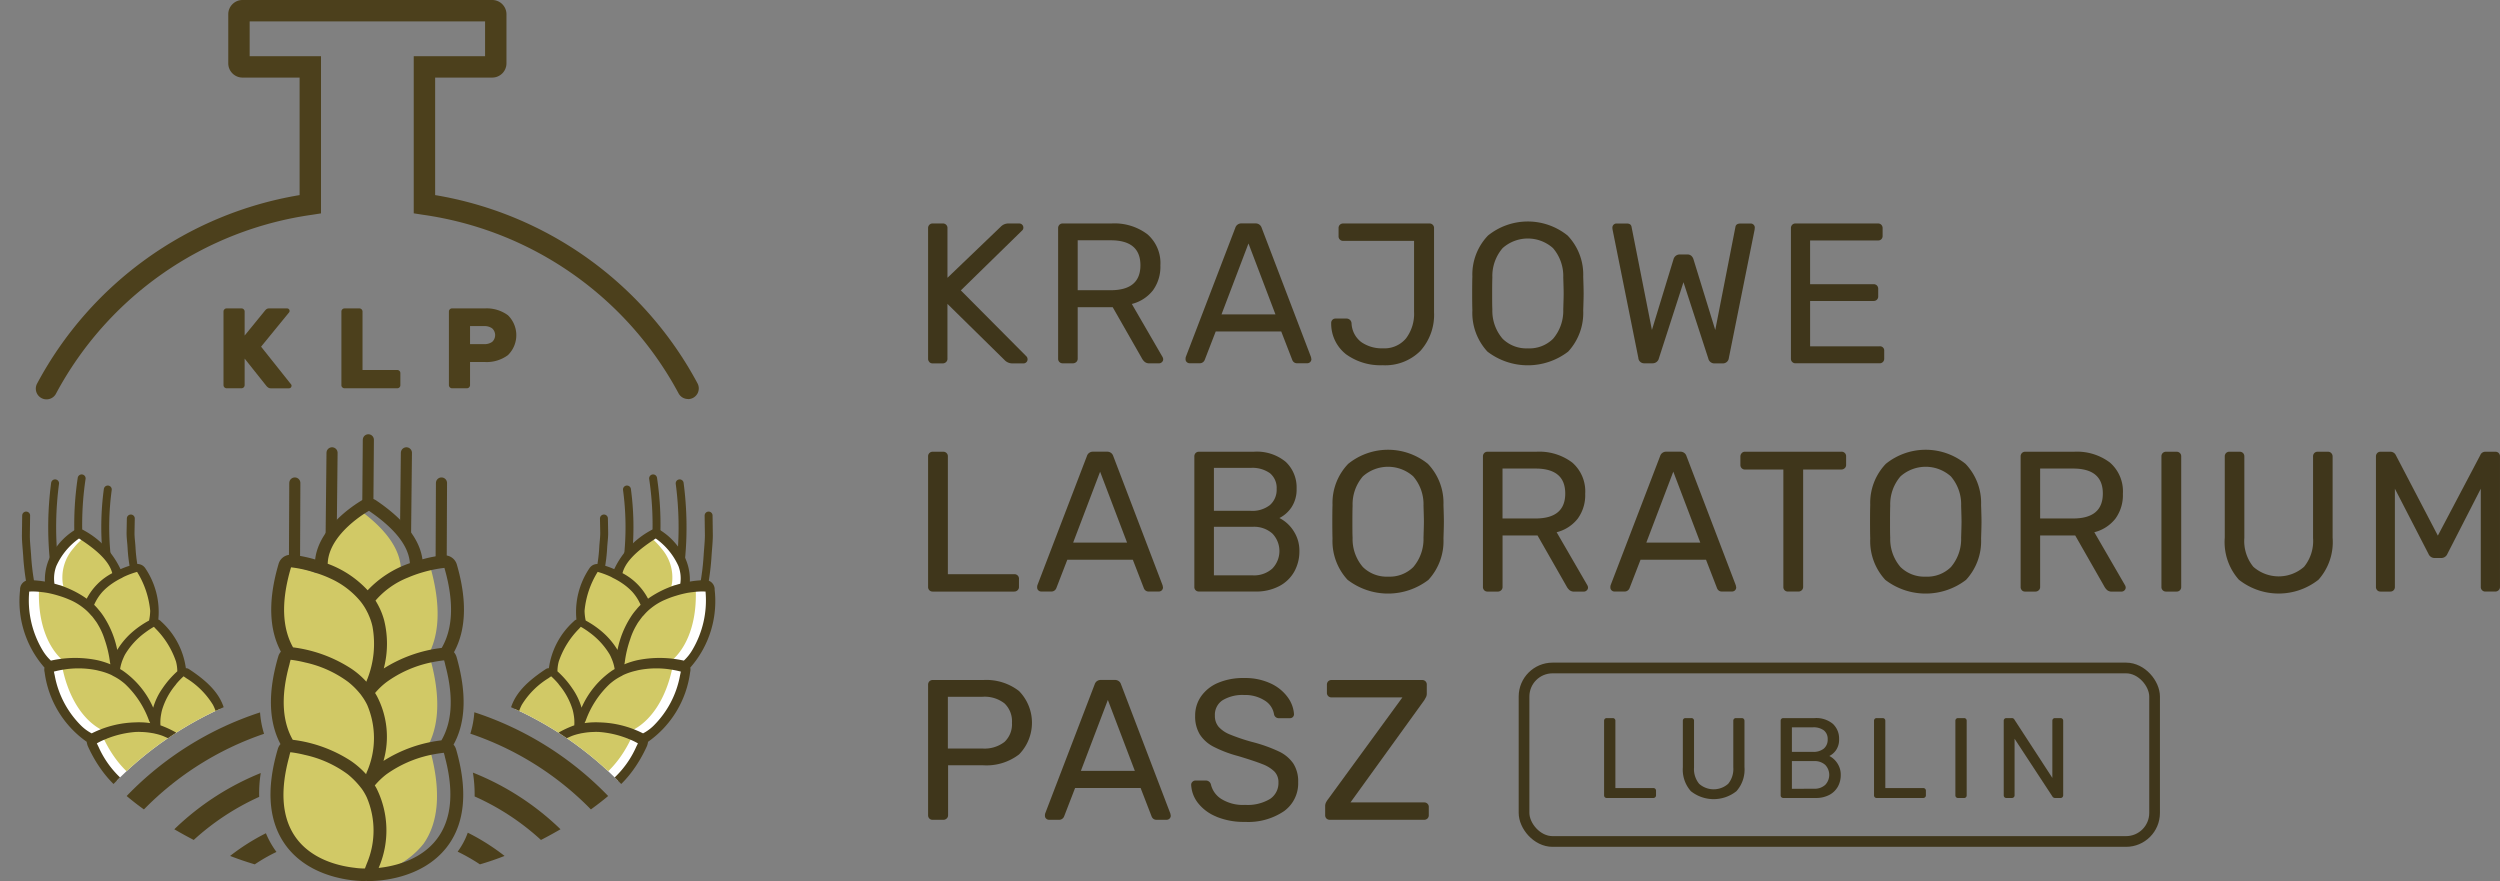 <?xml version="1.0" encoding="UTF-8"?>
<svg xmlns="http://www.w3.org/2000/svg" xmlns:xlink="http://www.w3.org/1999/xlink" width="175.233" height="61.756" viewBox="0 0 175.233 61.756">
  <rect x="0" y="0" width="175.233" height="61.756" fill="#808080" stroke="none"/>
  <defs>
    <clipPath id="clip-path">
      <path id="Path_1964" data-name="Path 1964" d="M0,37.509A23.525,23.525,0,0,0,7.925,54.984a24.581,24.581,0,0,1,17.826-7.511,24.578,24.578,0,0,1,17.824,7.511A23.526,23.526,0,0,0,51.5,37.509c0-13.371-11.552-24.25-25.75-24.25S0,24.138,0,37.509" fill="none"></path>
    </clipPath>
    <clipPath id="clip-path-2">
      <rect id="Rectangle_166" data-name="Rectangle 166" width="175.233" height="61.756" transform="translate(0 0)" fill="none"></rect>
    </clipPath>
  </defs>
  <g id="klp-lublin-logo" transform="translate(0 0)">
    <g id="Group_1124" data-name="Group 1124">
      <g id="Group_1123" data-name="Group 1123" clip-path="url(#clip-path)">
        <path id="Path_1948" data-name="Path 1948" d="M9.169,36.343,9.15,37.358c0,.337.049.668.069,1a10.8,10.8,0,0,0,.181,1.5" fill="none" stroke="#4c401c" stroke-linecap="round" stroke-linejoin="round" stroke-width="0.556"></path>
        <path id="Path_1949" data-name="Path 1949" d="M7.474,38.9a19.752,19.752,0,0,1,.081-4.589" fill="none" stroke="#4c401c" stroke-linecap="round" stroke-linejoin="round" stroke-width="0.556"></path>
        <path id="Path_1950" data-name="Path 1950" d="M5.491,37.42a21.989,21.989,0,0,1,.232-3.888" fill="none" stroke="#4c401c" stroke-linecap="round" stroke-linejoin="round" stroke-width="0.556"></path>
        <path id="Path_1951" data-name="Path 1951" d="M3.773,39.269a23.394,23.394,0,0,1,.088-5.39" fill="none" stroke="#4c401c" stroke-linecap="round" stroke-linejoin="round" stroke-width="0.556"></path>
        <path id="Path_1952" data-name="Path 1952" d="M1.833,36.137l-.019,1.4c0,.467.059.938.089,1.407a17.276,17.276,0,0,0,.261,2.118" fill="none" stroke="#4c401c" stroke-linecap="round" stroke-linejoin="round" stroke-width="0.556"></path>
        <path id="Path_1953" data-name="Path 1953" d="M15.536,50.265c-.187-1.222-.982-2.111-2.473-3.1a.31.31,0,0,0-.321.011,5.044,5.044,0,0,0-1.7-3.428.317.317,0,0,0-.314-.063A5.026,5.026,0,0,0,9.9,39.957a.321.321,0,0,0-.337-.143l-.028.006a6.41,6.41,0,0,0-1.319.516c-.14-.971-.93-1.828-2.5-2.873a.305.305,0,0,0-.181-.054.314.314,0,0,0-.16.048,4.533,4.533,0,0,0-1.078,1,3.206,3.206,0,0,0-.785,2.557c.011.071.033.139.05.21a6.455,6.455,0,0,0-1.545-.162l-.029,0a.34.34,0,0,0-.256.339c-.122,2.455.653,4.361,1.857,5.335a.334.334,0,0,0-.131.355c.475,2.419,1.67,4.074,3.068,4.732a.34.34,0,0,0-.045.374c1.084,2.373,2.783,3.746,4.433,3.97a3.738,3.738,0,0,0,3.664-1.888l.016-.027a.307.307,0,0,0,.016-.08c.019-.018.046-.027.06-.051l.017-.027a6.94,6.94,0,0,0,.856-3.834" fill="#fff"></path>
        <path id="Path_1954" data-name="Path 1954" d="M15.538,50.265c-.19-1.22-.98-2.11-2.47-3.1a.3.3,0,0,0-.33.01,5,5,0,0,0-1.7-3.43.284.284,0,0,0-.31-.06,5.075,5.075,0,0,0-.83-3.73.327.327,0,0,0-.34-.14l-.03.01a5.967,5.967,0,0,0-1.32.51c-.13-.92-.85-1.74-2.26-2.7a4.652,4.652,0,0,0-.81.81,3.1,3.1,0,0,0-.74,2.44,1.462,1.462,0,0,0,.05.2,7.278,7.278,0,0,0-.95-.14,2.749,2.749,0,0,0-.49-.01h-.03a.263.263,0,0,0-.2.17.331.331,0,0,0-.04.15c-.11,2.35.61,4.16,1.73,5.09a.335.335,0,0,0-.12.34c.45,2.31,1.56,3.89,2.87,4.52a.312.312,0,0,0-.05.35c1.01,2.26,2.6,3.57,4.14,3.79a3.483,3.483,0,0,0,3.42-1.8l.01-.03c.02-.02.01-.05.02-.07s.04-.03.05-.05l.02-.03a7.905,7.905,0,0,0,.72-2.02.076.076,0,0,0,.01-.04,4.524,4.524,0,0,0-.02-1.04" fill="#d1c966"></path>
        <path id="Path_1955" data-name="Path 1955" d="M15.818,50.155c-.2-1.29-1.01-2.22-2.55-3.24a.407.407,0,0,0-.24-.08,5.4,5.4,0,0,0-1.74-3.28.5.5,0,0,0-.19-.13,5.473,5.473,0,0,0-.91-3.59.659.659,0,0,0-.68-.29l-.05.01a5.53,5.53,0,0,0-1.01.34,5.992,5.992,0,0,0-2.55-2.71.7.7,0,0,0-.37-.11.613.613,0,0,0-.31.09,4.545,4.545,0,0,0-1.19,1.08,3.661,3.661,0,0,0-.88,2.52,6.808,6.808,0,0,0-1.17-.1l-.06.01a.652.652,0,0,0-.51.67,7.052,7.052,0,0,0,1.71,5.45.7.7,0,0,0,.01.32,7.074,7.074,0,0,0,2.95,4.88,1.29,1.29,0,0,0,.08.31c1.15,2.52,2.98,3.99,4.79,4.23a3.667,3.667,0,0,0,2.87-.79,4.632,4.632,0,0,0,1.05-1.29.318.318,0,0,0,.03-.09.265.265,0,0,0,.05-.06,7.823,7.823,0,0,0,.61-1.59,6.171,6.171,0,0,0,.26-2.56m-3.48-3.78a2.767,2.767,0,0,1,.09.68,6.472,6.472,0,0,0-1.05,1.21,4.5,4.5,0,0,0-.64,1.34,6.159,6.159,0,0,0-2.17-2.62l-.15-.09a3.009,3.009,0,0,1,.23-.77,2.245,2.245,0,0,1,.13-.27,5.228,5.228,0,0,1,1.4-1.52,5.57,5.57,0,0,1,.61-.4c.05.05.09.1.14.15a5.979,5.979,0,0,1,1.41,2.29m-3.79-5.87a1.71,1.71,0,0,1,.23-.12,6.079,6.079,0,0,1,.83-.3,6.263,6.263,0,0,1,.92,2.73,3.62,3.62,0,0,1-.08.68,6.435,6.435,0,0,0-1.31.93,5.317,5.317,0,0,0-.92,1.13,6.639,6.639,0,0,0-.91-2.28,4.187,4.187,0,0,0-.4-.54,3.284,3.284,0,0,0-.31-.34,3.382,3.382,0,0,1,.6-.93,4.163,4.163,0,0,1,.69-.58,5.044,5.044,0,0,1,.66-.38m-4.6-.83a4.765,4.765,0,0,1,1.59-1.93c1.51.97,2.15,1.73,2.33,2.43a4.224,4.224,0,0,0-1.79,1.79,6.942,6.942,0,0,0-2.26-1.05,2.448,2.448,0,0,1,.13-1.24m-.96,5.91a6.811,6.811,0,0,1-.94-4.12,4.6,4.6,0,0,1,.89.04c.12.01.24.03.37.05a7.186,7.186,0,0,1,.8.2,6.335,6.335,0,0,1,.72.26,4.109,4.109,0,0,1,1.01.59,3.433,3.433,0,0,1,.55.53.6.6,0,0,1,.08.08c.07.09.14.18.21.28a2.111,2.111,0,0,1,.18.27,4.743,4.743,0,0,1,.47,1.04,7.79,7.79,0,0,1,.38,1.61l.03.15a5.339,5.339,0,0,0-1.01-.31,7.777,7.777,0,0,0-3.16.05,3.264,3.264,0,0,1-.58-.72m2.68,5.26a6.638,6.638,0,0,1-1.83-3.49c-.02-.09-.04-.18-.06-.28a6.656,6.656,0,0,1,.73-.15,6.45,6.45,0,0,1,2.1.02,3.006,3.006,0,0,1,.32.07,4.4,4.4,0,0,1,.8.26,1.14,1.14,0,0,1,.19.1,3.976,3.976,0,0,1,.48.28,4.681,4.681,0,0,1,.37.29,6.594,6.594,0,0,1,1.69,2.6c.03.04.04.09.07.14a5.453,5.453,0,0,0-1.06-.05,7.123,7.123,0,0,0-3.04.77,3.155,3.155,0,0,1-.76-.56m6.37,4.93a3.5,3.5,0,0,1-2.52-.43,6.726,6.726,0,0,1-2.6-2.97c-.04-.09-.09-.18-.13-.27a4.431,4.431,0,0,1,.68-.32.612.612,0,0,1,.12-.05,6.814,6.814,0,0,1,1.93-.43c.1,0,.21-.01.31,0a4.964,4.964,0,0,1,.84.08,1.416,1.416,0,0,1,.2.04,3.8,3.8,0,0,1,.55.16c.14.06.28.12.42.19a7.088,7.088,0,0,1,2.27,2.09c.06.07.12.14.18.22a.031.031,0,0,1-.01.02c-.04.05-.14.21-.3.4a3.587,3.587,0,0,1-1.94,1.27m3.24-4.44a6.519,6.519,0,0,1-.65,2.15,6.846,6.846,0,0,0-3.21-2.58,1.151,1.151,0,0,0-.17-.06,3.024,3.024,0,0,1,.05-.8,2.817,2.817,0,0,1,.07-.31,4.945,4.945,0,0,1,.9-1.68.938.938,0,0,0,.09-.12,5.348,5.348,0,0,1,.51-.53c.06.04.12.08.17.12a5.657,5.657,0,0,1,1.89,1.88,3.33,3.33,0,0,1,.35,1.93" fill="#4c401c"></path>
        <path id="Path_1956" data-name="Path 1956" d="M42.332,36.343l.019,1.015c0,.337-.049.668-.069,1a10.8,10.8,0,0,1-.181,1.5" fill="none" stroke="#4c401c" stroke-linecap="round" stroke-linejoin="round" stroke-width="0.556"></path>
        <path id="Path_1957" data-name="Path 1957" d="M44.027,38.9a19.752,19.752,0,0,0-.081-4.589" fill="none" stroke="#4c401c" stroke-linecap="round" stroke-linejoin="round" stroke-width="0.556"></path>
        <path id="Path_1958" data-name="Path 1958" d="M46.01,37.42a21.989,21.989,0,0,0-.232-3.888" fill="none" stroke="#4c401c" stroke-linecap="round" stroke-linejoin="round" stroke-width="0.556"></path>
        <path id="Path_1959" data-name="Path 1959" d="M47.728,39.269a23.394,23.394,0,0,0-.088-5.39" fill="none" stroke="#4c401c" stroke-linecap="round" stroke-linejoin="round" stroke-width="0.556"></path>
        <path id="Path_1960" data-name="Path 1960" d="M49.668,36.137l.019,1.4c-.005.467-.059.938-.089,1.407a17.276,17.276,0,0,1-.261,2.118" fill="none" stroke="#4c401c" stroke-linecap="round" stroke-linejoin="round" stroke-width="0.556"></path>
        <path id="Path_1961" data-name="Path 1961" d="M36.822,54.1l.016.028c.015.023.041.032.061.051a.264.264,0,0,0,.016.079l.016.028a3.736,3.736,0,0,0,3.663,1.888c1.651-.225,3.35-1.6,4.434-3.97a.34.34,0,0,0-.046-.374c1.4-.659,2.594-2.314,3.068-4.733a.332.332,0,0,0-.13-.355c1.2-.974,1.978-2.88,1.856-5.335a.338.338,0,0,0-.255-.338l-.029,0a6.365,6.365,0,0,0-1.545.161c.016-.07.039-.138.049-.21a3.2,3.2,0,0,0-.784-2.557,4.491,4.491,0,0,0-1.079-1,.315.315,0,0,0-.159-.049.3.3,0,0,0-.181.055c-1.572,1.045-2.362,1.9-2.5,2.872a6.413,6.413,0,0,0-1.318-.516l-.028-.006a.323.323,0,0,0-.338.143,5.028,5.028,0,0,0-.831,3.724.319.319,0,0,0-.314.062,5.049,5.049,0,0,0-1.7,3.428.312.312,0,0,0-.321-.011c-1.49.994-2.285,1.884-2.472,3.1a6.929,6.929,0,0,0,.856,3.834" fill="#fff"></path>
        <path id="Path_1962" data-name="Path 1962" d="M35.943,51.305a.076.076,0,0,0,.01.04,7.9,7.9,0,0,0,.72,2.02l.02.03c.01.02.03.03.05.05s0,.05.02.07l.01.03a3.483,3.483,0,0,0,3.42,1.8c1.54-.22,3.13-1.53,4.14-3.79a.312.312,0,0,0-.05-.35c1.31-.63,2.42-2.21,2.87-4.52a.335.335,0,0,0-.12-.34c1.12-.93,1.84-2.74,1.73-5.09a.331.331,0,0,0-.04-.15.263.263,0,0,0-.2-.17h-.03a2.749,2.749,0,0,0-.49.01,7.278,7.278,0,0,0-.95.14,1.462,1.462,0,0,0,.05-.2,3.1,3.1,0,0,0-.74-2.44,4.652,4.652,0,0,0-.81-.81c-1.41.96-2.13,1.78-2.26,2.7a5.967,5.967,0,0,0-1.32-.51l-.03-.01a.327.327,0,0,0-.34.14,5.075,5.075,0,0,0-.83,3.73.284.284,0,0,0-.31.06,5,5,0,0,0-1.7,3.43.3.3,0,0,0-.33-.01c-1.49.99-2.28,1.88-2.47,3.1a4.524,4.524,0,0,0-.02,1.04" fill="#d1c966"></path>
        <path id="Path_1963" data-name="Path 1963" d="M35.943,52.715a7.823,7.823,0,0,0,.61,1.59.265.265,0,0,0,.05.06.318.318,0,0,0,.03.09,4.632,4.632,0,0,0,1.05,1.29,3.667,3.667,0,0,0,2.87.79c1.81-.24,3.64-1.71,4.79-4.23a1.29,1.29,0,0,0,.08-.31,7.074,7.074,0,0,0,2.95-4.88.7.7,0,0,0,.01-.32,7.052,7.052,0,0,0,1.71-5.45.652.652,0,0,0-.51-.67l-.06-.01a6.808,6.808,0,0,0-1.17.1,3.661,3.661,0,0,0-.88-2.52,4.545,4.545,0,0,0-1.19-1.08.613.613,0,0,0-.31-.09.7.7,0,0,0-.37.11,5.992,5.992,0,0,0-2.55,2.71,5.53,5.53,0,0,0-1.01-.34l-.05-.01a.659.659,0,0,0-.68.29,5.473,5.473,0,0,0-.91,3.59.5.5,0,0,0-.19.13,5.4,5.4,0,0,0-1.74,3.28.407.407,0,0,0-.24.08c-1.54,1.02-2.35,1.95-2.55,3.24a6.171,6.171,0,0,0,.26,2.56m4.63-8.63c.05-.05.09-.1.14-.15a5.57,5.57,0,0,1,.61.4,5.228,5.228,0,0,1,1.4,1.52,2.245,2.245,0,0,1,.13.27,3.009,3.009,0,0,1,.23.77l-.15.09a6.159,6.159,0,0,0-2.17,2.62,4.5,4.5,0,0,0-.64-1.34,6.472,6.472,0,0,0-1.05-1.21,2.767,2.767,0,0,1,.09-.68,5.979,5.979,0,0,1,1.41-2.29m3.04-3.2a4.163,4.163,0,0,1,.69.58,3.383,3.383,0,0,1,.6.93,3.283,3.283,0,0,0-.31.34,4.187,4.187,0,0,0-.4.54,6.639,6.639,0,0,0-.91,2.28,5.317,5.317,0,0,0-.92-1.13,6.435,6.435,0,0,0-1.31-.93,3.62,3.62,0,0,1-.08-.68,6.263,6.263,0,0,1,.92-2.73,6.079,6.079,0,0,1,.83.3,1.71,1.71,0,0,1,.23.12,5.044,5.044,0,0,1,.66.38m4.07.03a6.942,6.942,0,0,0-2.26,1.05,4.224,4.224,0,0,0-1.79-1.79c.18-.7.82-1.46,2.33-2.43a4.765,4.765,0,0,1,1.59,1.93,2.448,2.448,0,0,1,.13,1.24m.25,5.39a7.777,7.777,0,0,0-3.16-.05,5.339,5.339,0,0,0-1.01.31l.03-.15a7.79,7.79,0,0,1,.38-1.61,4.743,4.743,0,0,1,.47-1.04,2.111,2.111,0,0,1,.18-.27c.07-.1.14-.19.21-.28a.6.6,0,0,1,.08-.08,3.433,3.433,0,0,1,.55-.53,4.109,4.109,0,0,1,1.01-.59,6.335,6.335,0,0,1,.72-.26,7.186,7.186,0,0,1,.8-.2c.13-.02.25-.04.37-.05a4.6,4.6,0,0,1,.89-.04,6.811,6.811,0,0,1-.94,4.12,3.264,3.264,0,0,1-.58.72m-2.86,5.1a7.123,7.123,0,0,0-3.04-.77,5.453,5.453,0,0,0-1.06.05c.03-.05.04-.1.07-.14a6.594,6.594,0,0,1,1.69-2.6,4.681,4.681,0,0,1,.37-.29,3.976,3.976,0,0,1,.48-.28,1.14,1.14,0,0,1,.19-.1,4.4,4.4,0,0,1,.8-.26,3.006,3.006,0,0,1,.32-.07,6.45,6.45,0,0,1,2.1-.02,6.656,6.656,0,0,1,.73.15c-.02.1-.04.19-.06.28a6.638,6.638,0,0,1-1.83,3.49,3.155,3.155,0,0,1-.76.56m-7.55,3.1c-.16-.19-.26-.35-.3-.4a.031.031,0,0,1-.01-.02c.06-.08.12-.15.18-.22a7.088,7.088,0,0,1,2.27-2.09c.14-.07.28-.13.42-.19a3.8,3.8,0,0,1,.55-.16,1.416,1.416,0,0,1,.2-.04,4.964,4.964,0,0,1,.84-.08c.1-.01.21,0,.31,0a6.814,6.814,0,0,1,1.93.43.612.612,0,0,1,.12.05,4.431,4.431,0,0,1,.68.32c-.04.09-.09.18-.13.27a6.726,6.726,0,0,1-2.6,2.97,3.5,3.5,0,0,1-2.52.43,3.587,3.587,0,0,1-1.94-1.27m-.95-5.1a5.657,5.657,0,0,1,1.89-1.88c.05-.04.11-.08.17-.12a5.348,5.348,0,0,1,.51.53.938.938,0,0,0,.09.12,4.945,4.945,0,0,1,.9,1.68,2.817,2.817,0,0,1,.07.31,3.024,3.024,0,0,1,.05.8,1.151,1.151,0,0,0-.17.06,6.846,6.846,0,0,0-3.21,2.58,6.519,6.519,0,0,1-.65-2.15,3.33,3.33,0,0,1,.35-1.93" fill="#4c401c"></path>
      </g>
    </g>
    <g id="Group_1126" data-name="Group 1126">
      <g id="Group_1125" data-name="Group 1125" clip-path="url(#clip-path-2)">
        <path id="Path_1965" data-name="Path 1965" d="M18.508,51.435a21.43,21.43,0,0,0-8.42,5.3c-.42-.3-.82-.61-1.21-.94a22.765,22.765,0,0,1,9.35-5.86,6.534,6.534,0,0,0,.28,1.5" fill="#4c401c"></path>
        <path id="Path_1966" data-name="Path 1966" d="M42.628,55.795c-.39.33-.8.64-1.21.94a21.378,21.378,0,0,0-8.45-5.31,6.534,6.534,0,0,0,.28-1.5,22.891,22.891,0,0,1,9.38,5.87" fill="#4c401c"></path>
        <path id="Path_1967" data-name="Path 1967" d="M18.278,54.185a8.835,8.835,0,0,0-.11,1.67,17.478,17.478,0,0,0-4.59,3.02c-.46-.24-.92-.49-1.36-.75a18.827,18.827,0,0,1,6.06-3.94" fill="#4c401c"></path>
        <path id="Path_1968" data-name="Path 1968" d="M39.288,58.125c-.45.26-.9.51-1.37.75a17.252,17.252,0,0,0-4.65-3.05,9.729,9.729,0,0,0-.12-1.67,18.826,18.826,0,0,1,6.14,3.97" fill="#4c401c"></path>
        <path id="Path_1969" data-name="Path 1969" d="M19.378,59.715a11.962,11.962,0,0,0-1.52.87c-.58-.17-1.16-.37-1.73-.59a15.028,15.028,0,0,1,2.51-1.59,6.233,6.233,0,0,0,.74,1.31" fill="#4c401c"></path>
        <path id="Path_1970" data-name="Path 1970" d="M35.368,59.995c-.56.22-1.14.42-1.73.59a13.352,13.352,0,0,0-1.56-.89,5.159,5.159,0,0,0,.71-1.33,15.436,15.436,0,0,1,2.58,1.63" fill="#4c401c"></path>
        <line id="Line_95" data-name="Line 95" y1="5.495" x2="0.023" transform="translate(20.642 33.854)" fill="none" stroke="#4c401c" stroke-linecap="round" stroke-linejoin="round" stroke-width="0.779"></line>
        <line id="Line_96" data-name="Line 96" y1="5.53" x2="0.023" transform="translate(30.922 33.854)" fill="none" stroke="#4c401c" stroke-linecap="round" stroke-linejoin="round" stroke-width="0.779"></line>
        <line id="Line_97" data-name="Line 97" y1="4.55" x2="0.037" transform="translate(25.782 30.827)" fill="none" stroke="#4c401c" stroke-linecap="round" stroke-linejoin="round" stroke-width="0.779"></line>
        <line id="Line_98" data-name="Line 98" y1="5.818" x2="0.062" transform="translate(28.424 31.74)" fill="none" stroke="#4c401c" stroke-linecap="round" stroke-linejoin="round" stroke-width="0.779"></line>
        <line id="Line_99" data-name="Line 99" y1="5.833" x2="0.062" transform="translate(23.212 31.74)" fill="none" stroke="#4c401c" stroke-linecap="round" stroke-linejoin="round" stroke-width="0.779"></line>
        <path id="Path_1971" data-name="Path 1971" d="M30.227,46.418a.4.4,0,0,0-.326-.294c.892-1.481,1.016-3.518.347-6.075a.407.407,0,0,0-.384-.315.224.224,0,0,0-.036,0,7.779,7.779,0,0,0-1.727.417c.066-1.422-.843-2.858-2.72-4.271a.379.379,0,0,0-.227-.077.374.374,0,0,0-.2.056c-.113.069-2.758,1.717-2.786,4.07,0,.084.012.167.018.25a7.819,7.819,0,0,0-1.866-.484.218.218,0,0,0-.036,0,.407.407,0,0,0-.386.312c-.685,2.551-.575,4.589.307,6.078a.4.4,0,0,0-.328.291c-.686,2.551-.575,4.59.307,6.078a.4.4,0,0,0-.328.291c-.729,2.713-.57,4.853.473,6.361a5.816,5.816,0,0,0,4.538,2.212h.04A.353.353,0,0,0,25,61.284c.033.01.06.034.095.035h.04a5.8,5.8,0,0,0,4.552-2.175c1.053-1.5,1.227-3.638.516-6.357a.4.4,0,0,0-.327-.293c.893-1.482,1.017-3.519.348-6.076" fill="#d1c966"></path>
        <path id="Path_1972" data-name="Path 1972" d="M32,46.045a.877.877,0,0,0-.18-.33c.86-1.57.93-3.64.2-6.15a.891.891,0,0,0-.86-.64h-.08a8.208,8.208,0,0,0-1.47.28c-.19-1.4-1.27-2.79-3.23-4.12a.9.9,0,0,0-.51-.16,1,1,0,0,0-.45.11c-.13.08-3.05,1.73-3.33,4.18a9.741,9.741,0,0,0-1.61-.33H20.4a.883.883,0,0,0-.87.63c-.74,2.51-.69,4.58.16,6.16a.916.916,0,0,0-.18.32c-.74,2.51-.69,4.58.15,6.16a.916.916,0,0,0-.18.32c-.86,2.9-.65,5.2.61,6.86,1.75,2.29,4.85,2.42,5.45,2.42a.41.41,0,0,0,.11-.01h.03a.41.41,0,0,0,.11.01c.67.01,3.76-.1,5.53-2.38,1.27-1.64,1.49-3.95.65-6.85a.877.877,0,0,0-.18-.33c.87-1.57.93-3.64.21-6.15m-1.06,5.85a9.675,9.675,0,0,0-4.06,1.44,6.129,6.129,0,0,0-.47-4.56c-.04-.07-.08-.14-.12-.2a4.9,4.9,0,0,1,.81-.77,8.168,8.168,0,0,1,3.01-1.35,10.157,10.157,0,0,1,1.02-.17c.03.11.06.21.08.32.66,2.46.4,4.14-.27,5.29m-10.65-5.33c.02-.11.05-.21.08-.32a7.983,7.983,0,0,1,1.02.19,7.888,7.888,0,0,1,3.01,1.36,5.225,5.225,0,0,1,.79.77,1.84,1.84,0,0,1,.17.22,3.9,3.9,0,0,1,.38.63,5.919,5.919,0,0,1-.01,4.66,1.458,1.458,0,0,0-.07.19,6.024,6.024,0,0,0-1.08-.94,9.634,9.634,0,0,0-4.06-1.47c-.66-1.16-.91-2.84-.23-5.29m10.86-6.76c.76,2.63.51,4.41-.19,5.61a9.763,9.763,0,0,0-4.06,1.44,6.833,6.833,0,0,0,.03-3.36,5.08,5.08,0,0,0-.31-.85,5.859,5.859,0,0,0-.3-.55,5.859,5.859,0,0,1,2.27-1.61,8.769,8.769,0,0,1,1-.36,9.054,9.054,0,0,1,1.56-.32m-5.29-4c2.04,1.39,2.8,2.62,2.87,3.67a7.3,7.3,0,0,0-2.96,1.9,7.159,7.159,0,0,0-2.8-1.86c.06-2.14,2.89-3.71,2.89-3.71m-5.46,3.96a8.693,8.693,0,0,1,1.7.38,7.689,7.689,0,0,1,1.05.4,5.9,5.9,0,0,1,2.07,1.55,4.024,4.024,0,0,1,.54.84,1.009,1.009,0,0,1,.07.15,3.943,3.943,0,0,1,.28.84,6.736,6.736,0,0,1-.36,3.67,1.458,1.458,0,0,0-.07.19,5.6,5.6,0,0,0-1.08-.93,9.729,9.729,0,0,0-4.06-1.48c-.68-1.21-.92-2.99-.14-5.61m5.18,21.11h-.03a4.83,4.83,0,0,1-.7-.05c-1.84-.21-6.34-1.37-4.58-7.78.02-.11.05-.21.08-.32a7.983,7.983,0,0,1,1.02.19,7.888,7.888,0,0,1,3.01,1.36,5.815,5.815,0,0,1,.79.78c.06.07.11.14.17.21a3.865,3.865,0,0,1,.37.63,5.919,5.919,0,0,1-.01,4.66c-.04.11-.08.21-.12.32m.96-.04a6.612,6.612,0,0,0-.15-5.58c-.04-.07-.08-.14-.12-.2a5.29,5.29,0,0,1,.8-.77,8.277,8.277,0,0,1,3.02-1.35,10.157,10.157,0,0,1,1.02-.17c.03.1.06.21.08.31,1.71,6.44-2.83,7.57-4.65,7.76" fill="#4c401c"></path>
        <path id="Path_1973" data-name="Path 1973" d="M48.228,27.968a.751.751,0,0,1-.667-.4A24.175,24.175,0,0,0,29.638,15.053l-.638-.1V3.938h5V1.5H17.5V3.938h5V14.957l-.637.1A24.175,24.175,0,0,0,3.94,27.564a.751.751,0,1,1-1.332-.692A25.635,25.635,0,0,1,21,13.675V5.438H17a1,1,0,0,1-1-1V1a1,1,0,0,1,1-1H34.5a1,1,0,0,1,1,1V4.438a1,1,0,0,1-1,1h-4v8.237a25.635,25.635,0,0,1,18.393,13.2.75.75,0,0,1-.665,1.1" fill="#4c401c"></path>
        <path id="Path_1974" data-name="Path 1974" d="M20.435,27.042a.179.179,0,0,1-.177.176H18.987a.333.333,0,0,1-.176-.044.617.617,0,0,1-.152-.14l-1.512-1.9V27a.222.222,0,0,1-.216.216H15.882A.222.222,0,0,1,15.666,27V21.834a.207.207,0,0,1,.065-.152.2.2,0,0,1,.151-.064h1.049a.2.2,0,0,1,.151.064.207.207,0,0,1,.065.152v1.687l1.408-1.727a.672.672,0,0,1,.128-.128.314.314,0,0,1,.191-.048h1.249a.17.17,0,0,1,.124.052.166.166,0,0,1,.051.124.178.178,0,0,1-.023.088L18.3,24.3l2.113,2.656a.153.153,0,0,1,.024.088" fill="#4c401c"></path>
        <path id="Path_1975" data-name="Path 1975" d="M28,26a.2.2,0,0,1,.063.151V27a.2.2,0,0,1-.063.151.209.209,0,0,1-.152.065h-3.7a.206.206,0,0,1-.152-.065A.2.2,0,0,1,23.93,27V21.834a.219.219,0,0,1,.216-.216h1.048a.219.219,0,0,1,.216.216v4.1h2.44A.208.208,0,0,1,28,26" fill="#4c401c"></path>
        <path id="Path_1976" data-name="Path 1976" d="M35.6,22.094a1.956,1.956,0,0,1,0,2.8,2.505,2.505,0,0,1-1.628.48H32.947V27a.222.222,0,0,1-.216.216H31.682A.222.222,0,0,1,31.466,27V21.834a.207.207,0,0,1,.065-.152.2.2,0,0,1,.151-.064H33.97a2.516,2.516,0,0,1,1.628.476M33.93,24.122a.936.936,0,0,0,.564-.156.64.64,0,0,0,0-.952.929.929,0,0,0-.564-.157h-.983v1.265Z" fill="#4c401c"></path>
        <path id="Path_1977" data-name="Path 1977" d="M65.144,25.374a.313.313,0,0,1-.091-.231V16a.33.33,0,0,1,.091-.245.313.313,0,0,1,.231-.091h.7a.314.314,0,0,1,.336.336v3.472l3.738-3.584a.742.742,0,0,1,.546-.224h.756a.289.289,0,0,1,.28.28.285.285,0,0,1-.057.182l-4.326,4.228,4.607,4.634a.3.3,0,0,1,.07.2.268.268,0,0,1-.084.2.271.271,0,0,1-.2.084h-.785a.751.751,0,0,1-.546-.238l-4-3.934v3.85a.3.3,0,0,1-.1.231.335.335,0,0,1-.237.091h-.7a.313.313,0,0,1-.231-.091" fill="#3f361b"></path>
        <path id="Path_1978" data-name="Path 1978" d="M74.258,25.374a.313.313,0,0,1-.091-.231V16a.335.335,0,0,1,.091-.245.313.313,0,0,1,.232-.091h3.416a3.827,3.827,0,0,1,2.519.756,2.674,2.674,0,0,1,.91,2.184,2.8,2.8,0,0,1-.524,1.75,2.717,2.717,0,0,1-1.478.952l2.157,3.724a.347.347,0,0,1,.042.154.261.261,0,0,1-.091.2.294.294,0,0,1-.2.084h-.672a.5.5,0,0,1-.329-.1.91.91,0,0,1-.217-.28l-2.03-3.556H75.539v3.612a.3.3,0,0,1-.1.231.337.337,0,0,1-.238.091H74.49a.313.313,0,0,1-.232-.091m3.592-5.033q2.086,0,2.086-1.75t-2.086-1.75H75.539v3.5Z" fill="#3f361b"></path>
        <path id="Path_1979" data-name="Path 1979" d="M83.184,25.381a.268.268,0,0,1-.084-.2.54.54,0,0,1,.014-.154l3.472-9.058a.436.436,0,0,1,.448-.308h.952a.436.436,0,0,1,.448.308l3.458,9.058.028.154a.287.287,0,0,1-.28.28h-.714a.336.336,0,0,1-.238-.077.373.373,0,0,1-.112-.161l-.77-1.988H85.213l-.769,1.988a.376.376,0,0,1-.119.161.343.343,0,0,1-.231.077h-.715a.268.268,0,0,1-.195-.084M89.4,22.035l-1.89-4.97-1.89,4.97Z" fill="#3f361b"></path>
        <path id="Path_1980" data-name="Path 1980" d="M94.37,24.849a2.732,2.732,0,0,1-1.063-2.212.305.305,0,0,1,.084-.217.289.289,0,0,1,.223-.091h.756a.351.351,0,0,1,.364.322,1.741,1.741,0,0,0,.687,1.33,2.516,2.516,0,0,0,1.512.434,1.97,1.97,0,0,0,1.617-.693,2.863,2.863,0,0,0,.566-1.869v-4.97h-4.97a.311.311,0,0,1-.322-.322v-.574a.311.311,0,0,1,.322-.322h6.035a.312.312,0,0,1,.335.336v5.88a3.778,3.778,0,0,1-.959,2.716A3.487,3.487,0,0,1,96.9,25.6a4.106,4.106,0,0,1-2.534-.756" fill="#3f361b"></path>
        <path id="Path_1981" data-name="Path 1981" d="M104.26,24.646a4,4,0,0,1-1.057-2.891q-.014-.42-.014-1.19t.014-1.176a3.958,3.958,0,0,1,1.093-2.877,4.444,4.444,0,0,1,5.585,0,3.958,3.958,0,0,1,1.092,2.877c.019.541.029.934.029,1.176s-.01.63-.029,1.19a4,4,0,0,1-1.056,2.891,4.651,4.651,0,0,1-5.657,0m4.6-.9a3.024,3.024,0,0,0,.714-2.058c.018-.56.028-.933.028-1.12,0-.2-.01-.578-.028-1.12a3,3,0,0,0-.721-2.058,2.651,2.651,0,0,0-3.528,0,3,3,0,0,0-.721,2.058c-.01.271-.014.644-.014,1.12s0,.84.014,1.12a3,3,0,0,0,.721,2.058,2.38,2.38,0,0,0,1.771.672,2.354,2.354,0,0,0,1.764-.672" fill="#3f361b"></path>
        <path id="Path_1982" data-name="Path 1982" d="M114.837,25.087,113.031,16.1a.82.82,0,0,1-.013-.154.287.287,0,0,1,.28-.28h.727c.2,0,.308.079.336.238l1.428,7.224,1.513-4.956a.452.452,0,0,1,.447-.336h.519a.408.408,0,0,1,.287.1.525.525,0,0,1,.146.238l1.527,4.956,1.414-7.224c.027-.159.144-.238.349-.238h.729a.268.268,0,0,1,.195.084.264.264,0,0,1,.084.2l-.014.154-1.805,8.988a.418.418,0,0,1-.435.378H120.2a.438.438,0,0,1-.462-.35L118,19.781l-1.722,5.334a.45.45,0,0,1-.462.35h-.545a.406.406,0,0,1-.435-.378" fill="#3f361b"></path>
        <path id="Path_1983" data-name="Path 1983" d="M125.623,25.374a.313.313,0,0,1-.091-.231V16a.33.33,0,0,1,.091-.245.313.313,0,0,1,.231-.091h5.783a.31.31,0,0,1,.23.091.33.33,0,0,1,.091.245v.532a.324.324,0,0,1-.084.231.305.305,0,0,1-.237.091h-4.761v3.066h4.452a.313.313,0,0,1,.232.091.333.333,0,0,1,.09.245v.518a.31.31,0,0,1-.322.322h-4.452v3.178h4.872a.293.293,0,0,1,.322.322v.546a.313.313,0,0,1-.091.231.31.31,0,0,1-.231.091h-5.894a.313.313,0,0,1-.231-.091" fill="#3f361b"></path>
        <path id="Path_1984" data-name="Path 1984" d="M65.144,41.374a.313.313,0,0,1-.091-.231V31.987a.311.311,0,0,1,.322-.322h.743a.311.311,0,0,1,.321.322v8.26h4.648a.314.314,0,0,1,.336.336v.56a.3.3,0,0,1-.1.231.34.34,0,0,1-.239.091H65.375a.313.313,0,0,1-.231-.091" fill="#3f361b"></path>
        <path id="Path_1985" data-name="Path 1985" d="M72.782,41.381a.268.268,0,0,1-.084-.2.541.541,0,0,1,.014-.154l3.472-9.058a.436.436,0,0,1,.448-.308h.952a.436.436,0,0,1,.448.308l3.458,9.058.028.154a.287.287,0,0,1-.28.28h-.714a.336.336,0,0,1-.238-.077.372.372,0,0,1-.112-.161l-.77-1.988H74.811l-.769,1.988a.376.376,0,0,1-.119.161.343.343,0,0,1-.231.077h-.715a.268.268,0,0,1-.195-.084M79,38.035l-1.89-4.97-1.89,4.97Z" fill="#3f361b"></path>
        <path id="Path_1986" data-name="Path 1986" d="M83.806,41.374a.313.313,0,0,1-.091-.231V32a.33.33,0,0,1,.091-.245.311.311,0,0,1,.231-.091h3.836a3.171,3.171,0,0,1,2.254.714,2.461,2.461,0,0,1,.756,1.876,2.25,2.25,0,0,1-.356,1.3,2.213,2.213,0,0,1-.848.756,2.548,2.548,0,0,1,.994.91,2.509,2.509,0,0,1,.406,1.414,2.894,2.894,0,0,1-.357,1.428,2.562,2.562,0,0,1-1.057,1.022,3.485,3.485,0,0,1-1.679.378H84.037a.311.311,0,0,1-.231-.091m3.857-5.565a2,2,0,0,0,1.351-.406,1.42,1.42,0,0,0,.47-1.134,1.333,1.333,0,0,0-.462-1.092,2.107,2.107,0,0,0-1.359-.378H85.087v3.01Zm.14,4.522a1.913,1.913,0,0,0,1.379-.476,1.767,1.767,0,0,0,0-2.457,1.927,1.927,0,0,0-1.379-.469H85.087v3.4Z" fill="#3f361b"></path>
        <path id="Path_1987" data-name="Path 1987" d="M94.46,40.646A4,4,0,0,1,93.4,37.755q-.014-.42-.014-1.19t.014-1.176A3.958,3.958,0,0,1,94.5,32.512a4.444,4.444,0,0,1,5.585,0,3.958,3.958,0,0,1,1.092,2.877c.019.541.029.934.029,1.176s-.01.63-.029,1.19a4,4,0,0,1-1.056,2.891,4.651,4.651,0,0,1-5.657,0m4.6-.9a3.024,3.024,0,0,0,.714-2.058c.018-.56.028-.933.028-1.12,0-.2-.01-.578-.028-1.12a3,3,0,0,0-.721-2.058,2.651,2.651,0,0,0-3.528,0,3,3,0,0,0-.721,2.058c-.01.271-.014.644-.014,1.12s0,.84.014,1.12a3,3,0,0,0,.721,2.058,2.38,2.38,0,0,0,1.771.672,2.354,2.354,0,0,0,1.764-.672" fill="#3f361b"></path>
        <path id="Path_1988" data-name="Path 1988" d="M104.035,41.374a.313.313,0,0,1-.091-.231V32a.335.335,0,0,1,.091-.245.313.313,0,0,1,.232-.091h3.416a3.827,3.827,0,0,1,2.519.756,2.674,2.674,0,0,1,.91,2.184,2.8,2.8,0,0,1-.524,1.75,2.717,2.717,0,0,1-1.478.952l2.157,3.724a.347.347,0,0,1,.042.154.261.261,0,0,1-.091.2.294.294,0,0,1-.2.084h-.672a.5.5,0,0,1-.329-.1.91.91,0,0,1-.217-.28l-2.03-3.556h-2.451v3.612a.3.3,0,0,1-.1.231.337.337,0,0,1-.238.091h-.714a.313.313,0,0,1-.232-.091m3.592-5.033q2.086,0,2.086-1.75t-2.086-1.75h-2.311v3.5Z" fill="#3f361b"></path>
        <path id="Path_1989" data-name="Path 1989" d="M112.961,41.381a.268.268,0,0,1-.084-.2.54.54,0,0,1,.014-.154l3.472-9.058a.436.436,0,0,1,.448-.308h.952a.436.436,0,0,1,.448.308l3.458,9.058.028.154a.287.287,0,0,1-.28.28H120.7a.336.336,0,0,1-.238-.077.373.373,0,0,1-.112-.161l-.77-1.988H114.99l-.769,1.988a.376.376,0,0,1-.119.161.343.343,0,0,1-.231.077h-.715a.268.268,0,0,1-.195-.084m6.216-3.346-1.89-4.97-1.89,4.97Z" fill="#3f361b"></path>
        <path id="Path_1990" data-name="Path 1990" d="M125.092,41.374a.313.313,0,0,1-.091-.231V32.911h-2.688a.313.313,0,0,1-.323-.322V32a.336.336,0,0,1,.092-.238.3.3,0,0,1,.231-.1h6.748A.314.314,0,0,1,129.4,32v.588a.3.3,0,0,1-.1.231.336.336,0,0,1-.238.091h-2.674v8.232a.3.3,0,0,1-.1.231.336.336,0,0,1-.238.091h-.729a.312.312,0,0,1-.23-.091" fill="#3f361b"></path>
        <path id="Path_1991" data-name="Path 1991" d="M132.148,40.646a4,4,0,0,1-1.057-2.891q-.014-.42-.014-1.19t.014-1.176a3.958,3.958,0,0,1,1.093-2.877,4.444,4.444,0,0,1,5.585,0,3.957,3.957,0,0,1,1.092,2.877c.019.541.029.934.029,1.176s-.01.63-.029,1.19a4,4,0,0,1-1.056,2.891,4.651,4.651,0,0,1-5.657,0m4.6-.9a3.024,3.024,0,0,0,.714-2.058c.018-.56.028-.933.028-1.12,0-.2-.01-.578-.028-1.12a3,3,0,0,0-.721-2.058,2.651,2.651,0,0,0-3.528,0,3,3,0,0,0-.721,2.058c-.01.271-.014.644-.014,1.12s0,.84.014,1.12a3,3,0,0,0,.721,2.058,2.38,2.38,0,0,0,1.771.672,2.354,2.354,0,0,0,1.764-.672" fill="#3f361b"></path>
        <path id="Path_1992" data-name="Path 1992" d="M141.723,41.374a.313.313,0,0,1-.091-.231V32a.335.335,0,0,1,.091-.245.313.313,0,0,1,.232-.091h3.416a3.827,3.827,0,0,1,2.519.756,2.674,2.674,0,0,1,.91,2.184,2.8,2.8,0,0,1-.524,1.75,2.717,2.717,0,0,1-1.478.952l2.157,3.724a.347.347,0,0,1,.042.154.261.261,0,0,1-.091.2.294.294,0,0,1-.2.084h-.672a.5.5,0,0,1-.329-.1.91.91,0,0,1-.217-.28l-2.03-3.556H143v3.612a.3.3,0,0,1-.1.231.337.337,0,0,1-.238.091h-.714a.313.313,0,0,1-.232-.091m3.592-5.033q2.086,0,2.086-1.75t-2.086-1.75H143v3.5Z" fill="#3f361b"></path>
        <path id="Path_1993" data-name="Path 1993" d="M151.593,41.374a.313.313,0,0,1-.091-.231V31.987a.311.311,0,0,1,.322-.322h.743a.311.311,0,0,1,.321.322v9.156a.311.311,0,0,1-.321.322h-.743a.313.313,0,0,1-.231-.091" fill="#3f361b"></path>
        <path id="Path_1994" data-name="Path 1994" d="M156.928,40.632a3.97,3.97,0,0,1-.987-2.947V32a.331.331,0,0,1,.091-.245.31.31,0,0,1,.231-.091h.714a.331.331,0,0,1,.245.091.335.335,0,0,1,.091.245v5.712a2.853,2.853,0,0,0,.63,2.016,2.688,2.688,0,0,0,3.556,0,2.852,2.852,0,0,0,.63-2.016V32a.331.331,0,0,1,.091-.245.312.312,0,0,1,.23-.091h.729a.3.3,0,0,1,.23.1A.332.332,0,0,1,163.5,32v5.684a3.97,3.97,0,0,1-.987,2.947,4.5,4.5,0,0,1-5.586,0" fill="#3f361b"></path>
        <path id="Path_1995" data-name="Path 1995" d="M166.629,41.374a.313.313,0,0,1-.091-.231V32a.33.33,0,0,1,.091-.245.313.313,0,0,1,.231-.091h.7a.417.417,0,0,1,.363.224l2.954,5.656,2.982-5.656a.334.334,0,0,1,.12-.154.362.362,0,0,1,.23-.07h.687a.314.314,0,0,1,.336.336v9.142a.307.307,0,0,1-.1.231.339.339,0,0,1-.238.091h-.687a.309.309,0,0,1-.23-.091.313.313,0,0,1-.091-.231V34.255l-2.338,4.564a.468.468,0,0,1-.448.294h-.435a.466.466,0,0,1-.447-.294l-2.353-4.564v6.888a.313.313,0,0,1-.091.231.31.31,0,0,1-.231.091h-.686a.313.313,0,0,1-.231-.091" fill="#3f361b"></path>
        <path id="Path_1996" data-name="Path 1996" d="M65.144,57.374a.313.313,0,0,1-.091-.231V48a.335.335,0,0,1,.091-.245.317.317,0,0,1,.232-.091h3.555a3.741,3.741,0,0,1,2.493.77,3.177,3.177,0,0,1,.006,4.445,3.749,3.749,0,0,1-2.5.763H66.454v3.5a.3.3,0,0,1-.1.231.332.332,0,0,1-.237.091h-.742a.313.313,0,0,1-.232-.091m3.718-4.907a2.28,2.28,0,0,0,1.547-.462,1.7,1.7,0,0,0,.524-1.344,1.734,1.734,0,0,0-.517-1.351,2.251,2.251,0,0,0-1.554-.469H66.439v3.626Z" fill="#3f361b"></path>
        <path id="Path_1997" data-name="Path 1997" d="M73.327,57.381a.268.268,0,0,1-.084-.2.54.54,0,0,1,.014-.154l3.472-9.058a.436.436,0,0,1,.448-.308h.953a.434.434,0,0,1,.447.308l3.458,9.058.028.154a.287.287,0,0,1-.279.28h-.715a.336.336,0,0,1-.238-.077.372.372,0,0,1-.112-.161l-.769-1.988H75.356l-.768,1.988a.388.388,0,0,1-.12.161.341.341,0,0,1-.231.077h-.715a.269.269,0,0,1-.195-.084m6.217-3.346-1.891-4.97-1.89,4.97Z" fill="#3f361b"></path>
        <path id="Path_1998" data-name="Path 1998" d="M85.263,57.241a3.106,3.106,0,0,1-1.295-.959A2.239,2.239,0,0,1,83.492,55a.284.284,0,0,1,.09-.2.3.3,0,0,1,.218-.091h.714a.365.365,0,0,1,.363.28,1.654,1.654,0,0,0,.722,1.008,2.867,2.867,0,0,0,1.673.42A3.045,3.045,0,0,0,89.022,56a1.333,1.333,0,0,0,.588-1.155,1.057,1.057,0,0,0-.287-.77,2.445,2.445,0,0,0-.847-.518q-.561-.223-1.681-.56a8.627,8.627,0,0,1-1.735-.658,2.5,2.5,0,0,1-.966-.868,2.421,2.421,0,0,1-.322-1.3,2.341,2.341,0,0,1,.413-1.358,2.747,2.747,0,0,1,1.182-.945,4.48,4.48,0,0,1,1.834-.343,4.222,4.222,0,0,1,1.876.385,3.035,3.035,0,0,1,1.191.973,2.252,2.252,0,0,1,.433,1.176.276.276,0,0,1-.293.28h-.743a.335.335,0,0,1-.363-.266,1.393,1.393,0,0,0-.658-.973,2.54,2.54,0,0,0-1.443-.385,2.683,2.683,0,0,0-1.5.364,1.211,1.211,0,0,0-.545,1.078,1.174,1.174,0,0,0,.258.784,2.117,2.117,0,0,0,.791.539,13.565,13.565,0,0,0,1.555.525,10.512,10.512,0,0,1,1.876.665,2.537,2.537,0,0,1,1.021.854,2.306,2.306,0,0,1,.336,1.3,2.4,2.4,0,0,1-1.007,2.044,4.484,4.484,0,0,1-2.716.742,5.052,5.052,0,0,1-2.009-.364" fill="#3f361b"></path>
        <path id="Path_1999" data-name="Path 1999" d="M92.976,57.374a.331.331,0,0,1-.091-.245v-.6a.6.6,0,0,1,.063-.294,1.83,1.83,0,0,1,.147-.224L98.3,48.883h-4.97a.311.311,0,0,1-.322-.322V48a.33.33,0,0,1,.091-.245.313.313,0,0,1,.231-.091h6.342a.314.314,0,0,1,.336.336v.6a.557.557,0,0,1-.049.252c-.033.065-.077.144-.133.238l-5.166,7.154h5.152a.314.314,0,0,1,.336.336v.56a.313.313,0,0,1-.091.231.331.331,0,0,1-.245.091H93.207a.313.313,0,0,1-.231-.091" fill="#3f361b"></path>
        <rect id="Rectangle_165" data-name="Rectangle 165" width="44.197" height="12.161" rx="2" transform="translate(106.825 46.821)" fill="none" stroke="#3f361b" stroke-miterlimit="10" stroke-width="0.75"></rect>
        <path id="Path_2000" data-name="Path 2000" d="M112.488,55.882a.183.183,0,0,1-.052-.132V50.518a.178.178,0,0,1,.184-.184h.425a.178.178,0,0,1,.131.052.176.176,0,0,1,.052.132v4.719h2.656a.188.188,0,0,1,.14.053.186.186,0,0,1,.052.14v.32a.174.174,0,0,1-.056.132.2.2,0,0,1-.136.052H112.62a.183.183,0,0,1-.132-.052" fill="#3f361b"></path>
        <path id="Path_2001" data-name="Path 2001" d="M118.52,55.458a2.272,2.272,0,0,1-.564-1.685V50.525a.186.186,0,0,1,.052-.139.175.175,0,0,1,.132-.052h.408a.179.179,0,0,1,.192.191V53.79a1.626,1.626,0,0,0,.36,1.151,1.536,1.536,0,0,0,2.032,0,1.626,1.626,0,0,0,.36-1.151V50.525a.189.189,0,0,1,.051-.139.182.182,0,0,1,.133-.052h.416a.174.174,0,0,1,.132.056.2.2,0,0,1,.052.135v3.248a2.273,2.273,0,0,1-.565,1.685,2.567,2.567,0,0,1-3.191,0" fill="#3f361b"></path>
        <path id="Path_2002" data-name="Path 2002" d="M124.864,55.882a.183.183,0,0,1-.052-.132V50.525a.189.189,0,0,1,.052-.139.175.175,0,0,1,.132-.052h2.192a1.818,1.818,0,0,1,1.288.407,1.409,1.409,0,0,1,.432,1.072,1.28,1.28,0,0,1-.2.744,1.245,1.245,0,0,1-.484.432,1.467,1.467,0,0,1,.568.521,1.43,1.43,0,0,1,.232.807,1.656,1.656,0,0,1-.2.817,1.474,1.474,0,0,1-.6.584,2,2,0,0,1-.96.215H125a.182.182,0,0,1-.132-.051m2.2-3.181a1.148,1.148,0,0,0,.772-.231.813.813,0,0,0,.268-.649.762.762,0,0,0-.264-.624,1.206,1.206,0,0,0-.776-.216H125.6V52.7Zm.08,2.584a1.093,1.093,0,0,0,.788-.271,1.011,1.011,0,0,0,0-1.4,1.1,1.1,0,0,0-.788-.267H125.6v1.943Z" fill="#3f361b"></path>
        <path id="Path_2003" data-name="Path 2003" d="M131.408,55.882a.183.183,0,0,1-.052-.132V50.518a.178.178,0,0,1,.184-.184h.425a.178.178,0,0,1,.131.052.175.175,0,0,1,.052.132v4.719H134.8a.188.188,0,0,1,.14.053.186.186,0,0,1,.052.14v.32a.174.174,0,0,1-.056.132.2.2,0,0,1-.136.052H131.54a.183.183,0,0,1-.132-.052" fill="#3f361b"></path>
        <path id="Path_2004" data-name="Path 2004" d="M137.112,55.882a.179.179,0,0,1-.053-.132V50.518a.179.179,0,0,1,.185-.184h.424a.175.175,0,0,1,.131.052.172.172,0,0,1,.052.132V55.75a.175.175,0,0,1-.052.132.179.179,0,0,1-.131.052h-.424a.179.179,0,0,1-.132-.052" fill="#3f361b"></path>
        <path id="Path_2005" data-name="Path 2005" d="M140.5,55.882a.183.183,0,0,1-.052-.132V50.526a.19.19,0,0,1,.052-.14.179.179,0,0,1,.132-.052H141a.2.2,0,0,1,.2.111l2.656,4.081v-4a.186.186,0,0,1,.052-.14.177.177,0,0,1,.132-.052h.384a.189.189,0,0,1,.14.052.186.186,0,0,1,.052.14v5.215a.192.192,0,0,1-.052.137.174.174,0,0,1-.131.056h-.385a.218.218,0,0,1-.192-.113l-2.648-4.04V55.75a.174.174,0,0,1-.056.132.2.2,0,0,1-.135.052h-.385a.183.183,0,0,1-.132-.052" fill="#3f361b"></path>
      </g>
    </g>
  </g>
</svg>
